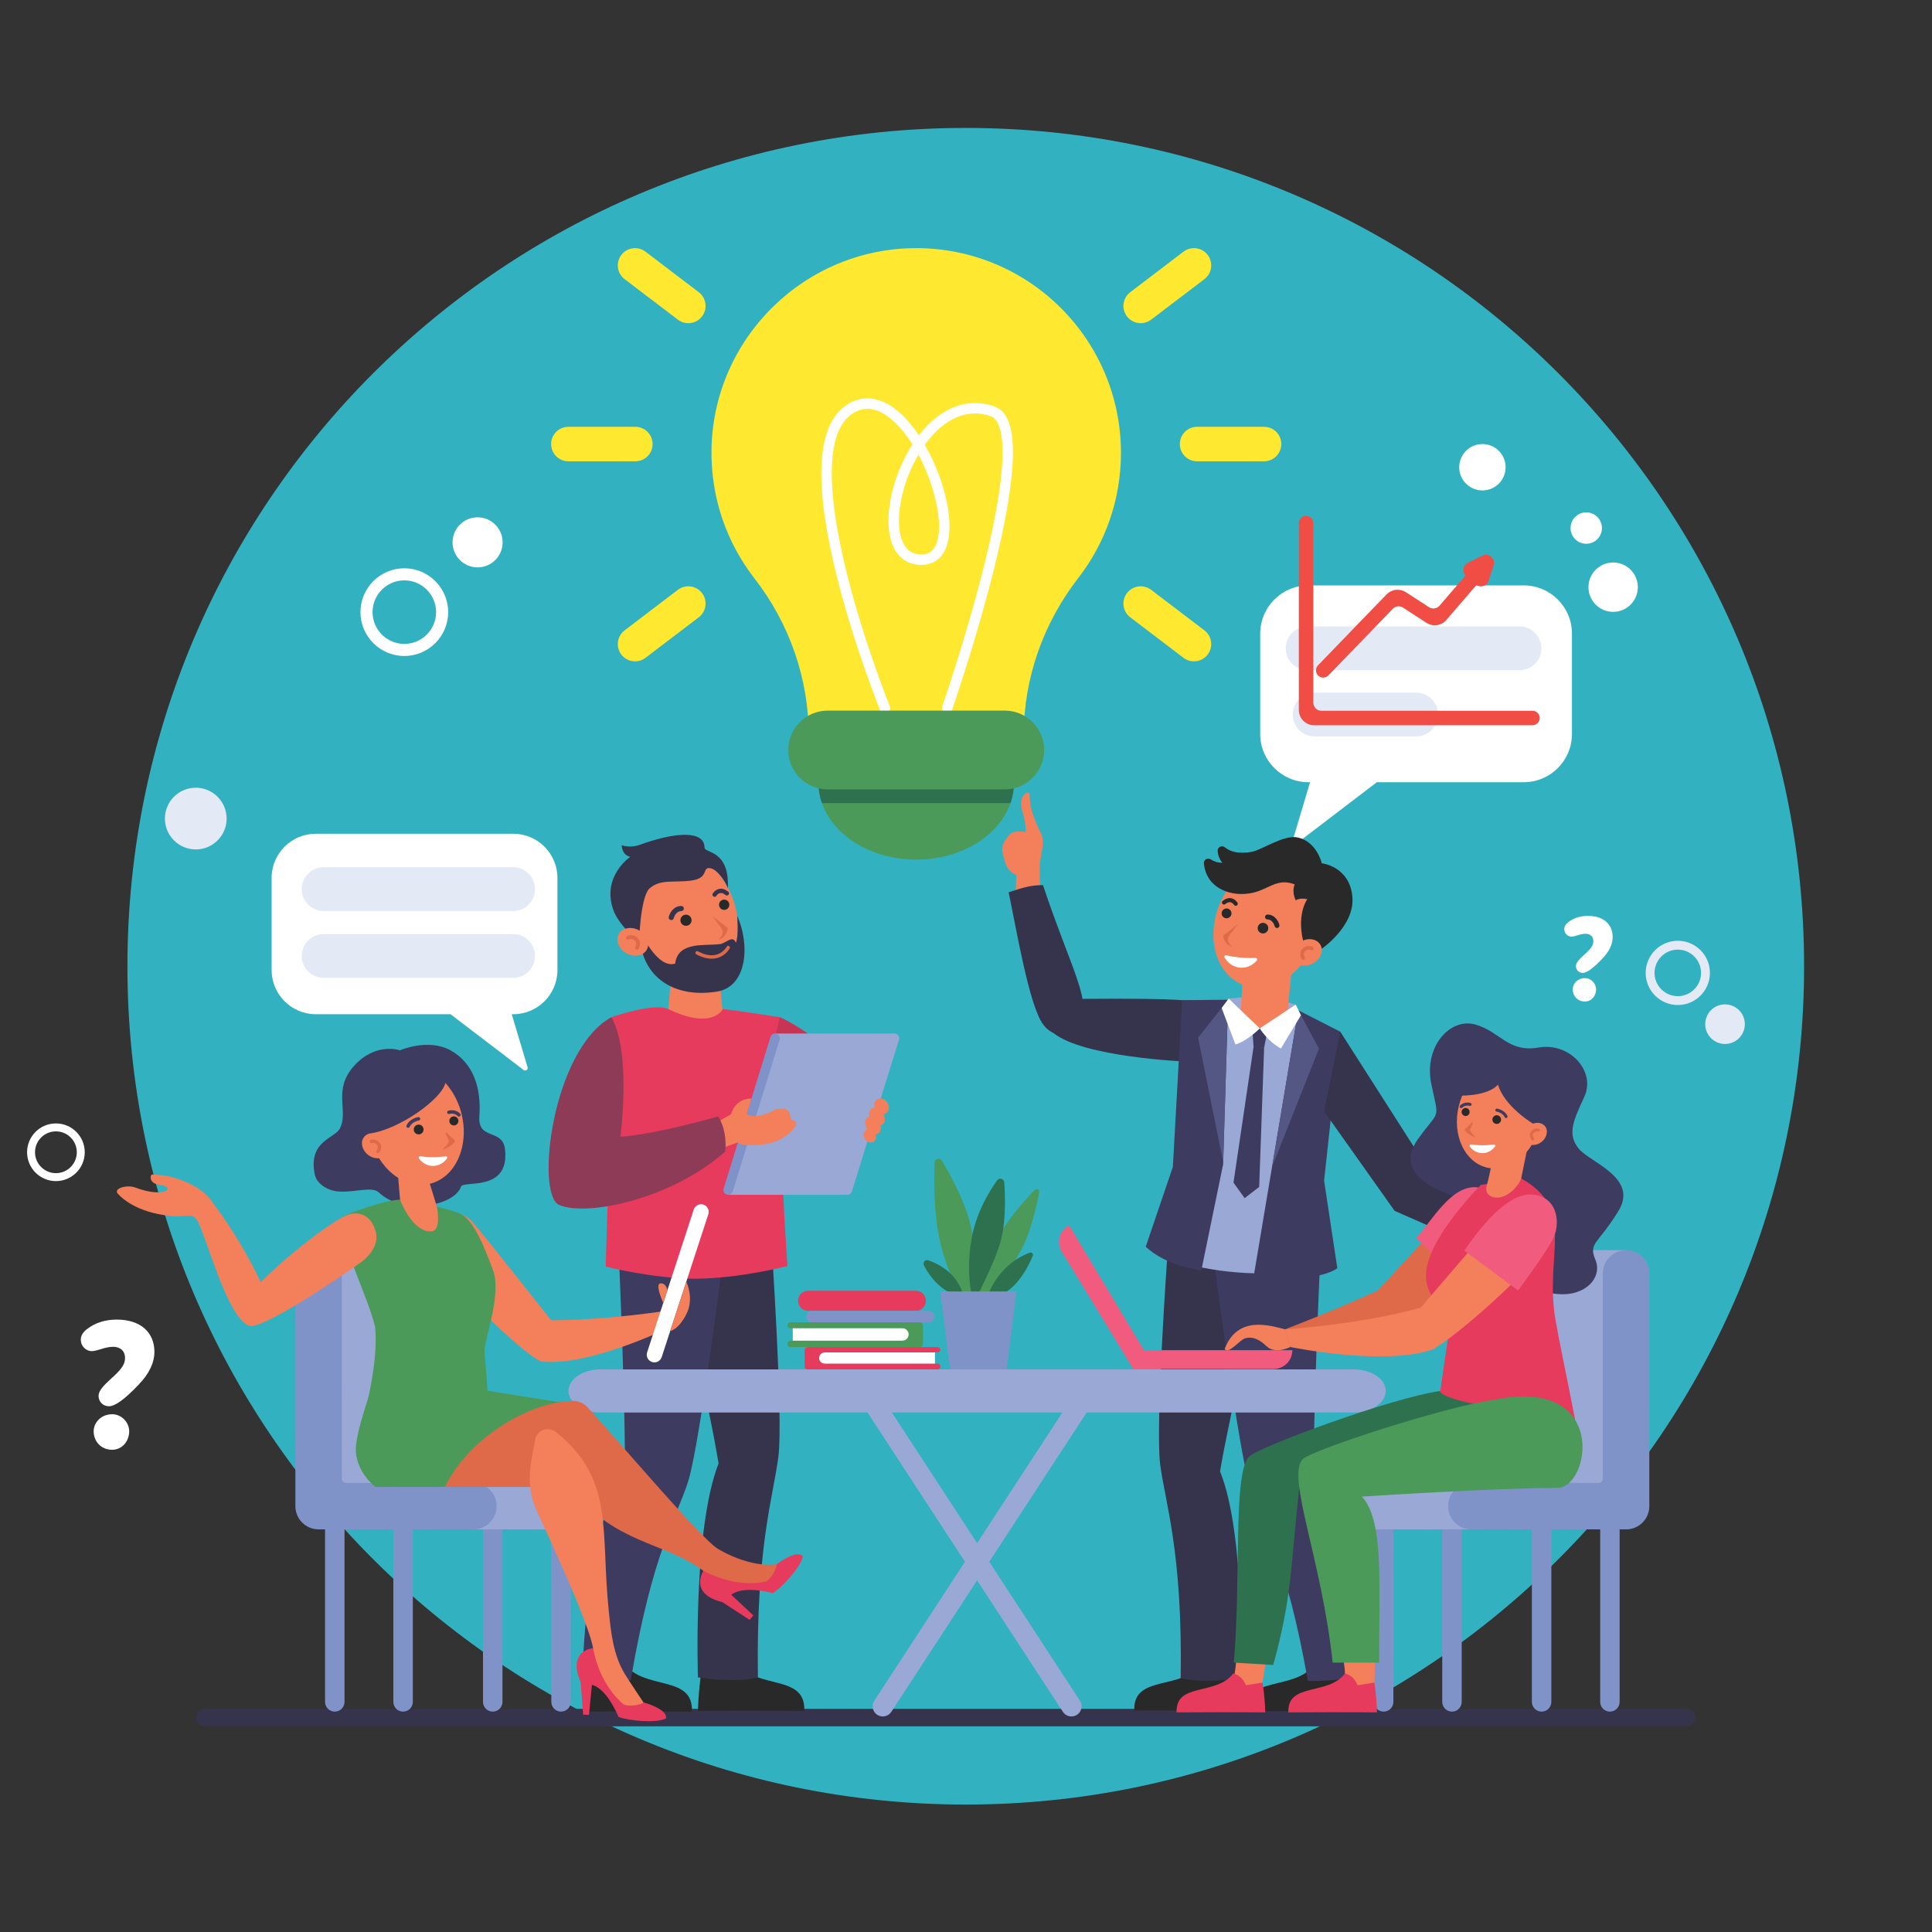 <?xml version="1.0" encoding="UTF-8" standalone="no"?> <svg xmlns:dc="http://purl.org/dc/elements/1.1/" xmlns:cc="http://creativecommons.org/ns#" xmlns:rdf="http://www.w3.org/1999/02/22-rdf-syntax-ns#" xmlns:svg="http://www.w3.org/2000/svg" xmlns="http://www.w3.org/2000/svg" viewBox="0 0 400 400" height="400" width="400" xml:space="preserve" id="svg2" version="1.1"><rect x="0" y="0" width="400" height="400" fill="#333333" stroke="none"/><defs id="defs6"><clipPath id="clipPath18"><path id="path16" d="M 0,300 H 300 V 0 H 0 Z"></path></clipPath></defs><g transform="matrix(1.333,0,0,-1.333,0,400)" id="g10"><g id="g12"><g clip-path="url(#clipPath18)" id="g14"><g transform="translate(280.208,150)" id="g20"><path id="path22" style="fill:#32b2c1;fill-opacity:1;fill-rule:nonzero;stroke:none" d="m 0,0 c 0,-71.913 -58.298,-130.205 -130.205,-130.205 -71.913,0 -130.211,58.292 -130.211,130.205 0,71.912 58.298,130.206 130.211,130.206 C -58.298,130.206 0,71.912 0,0"></path></g><g transform="translate(49.056,170.579)" id="g24"><path id="path26" style="fill:#ffffff;fill-opacity:1;fill-rule:nonzero;stroke:none" d="m 0,0 h 30.655 c 3.795,0 6.871,-3.076 6.871,-6.871 v -14.29 c 0,-3.795 -3.076,-6.87 -6.871,-6.87 h -0.227 l 2.46,-8.243 c 0.109,-0.363 -0.31,-0.652 -0.611,-0.422 l -11.359,8.665 H 0 c -3.794,0 -6.87,3.075 -6.87,6.87 v 14.29 C -6.87,-3.076 -3.794,0 0,0"></path></g><g transform="translate(79.697,158.579)" id="g28"><path id="path30" style="fill:#e4e9f6;fill-opacity:1;fill-rule:nonzero;stroke:none" d="m 0,0 h -29.431 c -1.878,0 -3.401,1.522 -3.401,3.401 0,1.878 1.523,3.401 3.401,3.401 H 0 C 1.878,6.802 3.401,5.279 3.401,3.401 3.401,1.522 1.878,0 0,0"></path></g><g transform="translate(79.697,148.193)" id="g32"><path id="path34" style="fill:#e4e9f6;fill-opacity:1;fill-rule:nonzero;stroke:none" d="m 0,0 h -29.431 c -1.878,0 -3.401,1.522 -3.401,3.401 0,1.878 1.523,3.4 3.401,3.4 H 0 c 1.878,0 3.401,-1.522 3.401,-3.4 C 3.401,1.522 1.878,0 0,0"></path></g><g transform="translate(236.659,209.152)" id="g36"><path id="path38" style="fill:#ffffff;fill-opacity:1;fill-rule:nonzero;stroke:none" d="m 0,0 h -33.431 c -4.138,0 -7.493,-3.354 -7.493,-7.493 v -15.584 c 0,-4.138 3.355,-7.493 7.493,-7.493 h 0.248 l -2.683,-8.989 c -0.118,-0.395 0.339,-0.711 0.667,-0.461 l 12.387,9.45 H 0 c 4.138,0 7.493,3.355 7.493,7.493 V -7.493 C 7.493,-3.354 4.138,0 0,0"></path></g><g transform="translate(235.999,195.981)" id="g40"><path id="path42" style="fill:#e4e9f6;fill-opacity:1;fill-rule:nonzero;stroke:none" d="m 0,0 h -32.904 c -1.878,0 -3.401,1.522 -3.401,3.4 0,1.879 1.523,3.401 3.401,3.401 H 0 C 1.878,6.801 3.401,5.279 3.401,3.4 3.401,1.522 1.878,0 0,0"></path></g><g transform="translate(219.946,185.697)" id="g44"><path id="path46" style="fill:#e4e9f6;fill-opacity:1;fill-rule:nonzero;stroke:none" d="m 0,0 h -15.762 c -1.879,0 -3.401,1.522 -3.401,3.401 0,1.878 1.522,3.401 3.401,3.401 H 0 C 1.878,6.802 3.4,5.279 3.4,3.401 3.4,1.522 1.878,0 0,0"></path></g><g transform="translate(17.42,74.899)" id="g48"><path id="path50" style="fill:#ffffff;fill-opacity:1;fill-rule:nonzero;stroke:none" d="m 0,0 c -1.718,0 -2.873,1.295 -2.873,2.872 0,1.352 1.155,2.647 2.873,2.647 1.493,0 2.647,-1.295 2.647,-2.647 C 2.647,1.323 1.549,0 0,0 m -3.858,18.782 c 1.267,0.958 2.788,1.437 4.562,1.437 3.83,0 5.858,-2.084 5.858,-5.013 0,-1.689 -0.817,-3.407 -2.479,-5.125 -2.112,-2.225 -3.632,-3.323 -4.59,-3.323 -0.929,0 -1.605,0.732 -1.605,1.605 0,0.788 0.732,1.577 1.999,2.732 0.085,0.085 0.169,0.169 0.226,0.197 C 1.549,12.615 2,13.348 2,14.249 c 0,1.126 -0.761,1.746 -1.859,1.746 -0.507,0 -1.099,-0.113 -1.803,-0.338 -0.703,-0.225 -1.211,-0.338 -1.52,-0.338 -0.789,0 -1.69,0.676 -1.69,1.802 0,0.592 0.338,1.154 1.014,1.661"></path></g><g transform="translate(246.162,144.522)" id="g52"><path id="path54" style="fill:#ffffff;fill-opacity:1;fill-rule:nonzero;stroke:none" d="M 0,0 C -1.129,0 -1.889,0.852 -1.889,1.889 -1.889,2.777 -1.129,3.63 0,3.63 0.981,3.63 1.741,2.777 1.741,1.889 1.741,0.87 1.019,0 0,0 m -2.537,12.353 c 0.834,0.629 1.834,0.944 3.001,0.944 2.518,0 3.851,-1.371 3.851,-3.297 C 4.315,8.889 3.778,7.759 2.686,6.63 1.297,5.167 0.297,4.444 -0.333,4.444 c -0.611,0 -1.056,0.482 -1.056,1.056 0,0.519 0.482,1.037 1.316,1.796 0.055,0.056 0.11,0.112 0.147,0.13 0.945,0.87 1.241,1.352 1.241,1.945 0,0.74 -0.5,1.148 -1.222,1.148 -0.333,0 -0.722,-0.074 -1.185,-0.222 -0.464,-0.149 -0.797,-0.222 -1,-0.222 -0.519,0 -1.111,0.444 -1.111,1.185 0,0.388 0.222,0.759 0.666,1.093"></path></g><g transform="translate(238.019,187.431)" id="g56"><path id="path58" style="fill:#f04d44;fill-opacity:1;fill-rule:nonzero;stroke:none" d="m 0,0 h -33.909 c -1.313,0 -2.378,1.064 -2.378,2.377 v 29.015 c 0,0.622 0.504,1.126 1.126,1.126 0.622,0 1.125,-0.504 1.125,-1.126 V 3.503 c 0,-0.691 0.561,-1.252 1.253,-1.252 L 0,2.251 C 0.622,2.251 1.126,1.747 1.126,1.125 1.126,0.504 0.622,0 0,0"></path></g><g transform="translate(205.52,194.83)" id="g60"><path id="path62" style="fill:#f04d44;fill-opacity:1;fill-rule:nonzero;stroke:none" d="M 0,0 C -0.282,0 -0.564,0.105 -0.782,0.316 -1.229,0.748 -1.242,1.461 -0.81,1.908 L 9.838,12.922 c 0.79,0.818 2.049,0.961 3.004,0.342 l 3.591,-2.329 c 0.525,-0.341 1.221,-0.242 1.63,0.233 l 4.954,5.756 c 0.405,0.471 1.116,0.524 1.587,0.119 0.471,-0.406 0.525,-1.117 0.119,-1.587 L 19.129,8.955 C 18.353,8.053 17.03,7.864 16.032,8.511 l -3.638,2.36 c -0.502,0.326 -1.165,0.251 -1.582,-0.18 L 0.809,0.343 C 0.588,0.115 0.294,0 0,0"></path></g><g transform="translate(228.9,209.699)" id="g64"><path id="path66" style="fill:#f04d44;fill-opacity:1;fill-rule:nonzero;stroke:none" d="m 0,0 v 0 c -0.15,0.305 -0.419,0.536 -0.742,0.639 -1.072,0.342 -1.185,1.814 -0.177,2.315 l 2.257,1.12 C 2.33,4.567 3.427,3.624 3.087,2.569 L 2.314,0.17 C 1.97,-0.9 0.498,-1.009 0,0"></path></g><g transform="translate(62.798,209.934)" id="g68"><path id="path70" style="fill:#ffffff;fill-opacity:1;fill-rule:nonzero;stroke:none" d="m 0,0 c -2.721,0 -4.935,-2.214 -4.935,-4.935 0,-2.721 2.214,-4.935 4.935,-4.935 2.721,0 4.935,2.214 4.935,4.935 C 4.935,-2.214 2.721,0 0,0 m 0,-11.746 c -3.756,0 -6.811,3.055 -6.811,6.811 0,3.756 3.055,6.811 6.811,6.811 3.756,0 6.811,-3.055 6.811,-6.811 0,-3.756 -3.055,-6.811 -6.811,-6.811"></path></g><g transform="translate(260.594,152.581)" id="g72"><path id="path74" style="fill:#e4e9f6;fill-opacity:1;fill-rule:nonzero;stroke:none" d="m 0,0 c -1.993,0 -3.615,-1.622 -3.615,-3.615 0,-1.993 1.622,-3.614 3.615,-3.614 1.993,0 3.614,1.621 3.614,3.614 C 3.614,-1.622 1.993,0 0,0 m 0,-8.604 c -2.751,0 -4.989,2.238 -4.989,4.989 0,2.751 2.238,4.989 4.989,4.989 2.751,0 4.989,-2.238 4.989,-4.989 0,-2.751 -2.238,-4.989 -4.989,-4.989"></path></g><g transform="translate(8.685,124.353)" id="g76"><path id="path78" style="fill:#ffffff;fill-opacity:1;fill-rule:nonzero;stroke:none" d="m 0,0 c -1.79,0 -3.246,-1.456 -3.246,-3.245 0,-1.79 1.456,-3.246 3.246,-3.246 1.79,0 3.246,1.456 3.246,3.246 C 3.246,-1.456 1.79,0 0,0 m 0,-7.725 c -2.47,0 -4.479,2.009 -4.479,4.48 0,2.47 2.009,4.479 4.479,4.479 2.47,0 4.479,-2.009 4.479,-4.479 0,-2.471 -2.009,-4.48 -4.479,-4.48"></path></g><g transform="translate(248.811,218.055)" id="g80"><path id="path82" style="fill:#ffffff;fill-opacity:1;fill-rule:nonzero;stroke:none" d="m 0,0 c 0,-1.346 -1.091,-2.438 -2.438,-2.438 -1.345,0 -2.436,1.092 -2.436,2.438 0,1.346 1.091,2.437 2.436,2.437 C -1.091,2.437 0,1.346 0,0"></path></g><g transform="translate(35.199,172.934)" id="g84"><path id="path86" style="fill:#e4e9f6;fill-opacity:1;fill-rule:nonzero;stroke:none" d="m 0,0 c 0,-2.646 -2.146,-4.792 -4.792,-4.792 -2.646,0 -4.792,2.146 -4.792,4.792 0,2.646 2.146,4.792 4.792,4.792 C -2.146,4.792 0,2.646 0,0"></path></g><g transform="translate(233.848,227.504)" id="g88"><path id="path90" style="fill:#ffffff;fill-opacity:1;fill-rule:nonzero;stroke:none" d="m 0,0 c 0,-1.99 -1.612,-3.603 -3.602,-3.603 -1.99,0 -3.602,1.613 -3.602,3.603 0,1.989 1.612,3.602 3.602,3.602 C -1.612,3.602 0,1.989 0,0"></path></g><g transform="translate(271.003,141.002)" id="g92"><path id="path94" style="fill:#e4e9f6;fill-opacity:1;fill-rule:nonzero;stroke:none" d="m 0,0 c 0,-1.698 -1.377,-3.074 -3.075,-3.074 -1.698,0 -3.075,1.376 -3.075,3.074 0,1.698 1.377,3.075 3.075,3.075 C -1.377,3.075 0,1.698 0,0"></path></g><g transform="translate(254.386,208.876)" id="g96"><path id="path98" style="fill:#ffffff;fill-opacity:1;fill-rule:nonzero;stroke:none" d="m 0,0 c 0,-2.118 -1.717,-3.834 -3.834,-3.834 -2.117,0 -3.834,1.716 -3.834,3.834 0,2.117 1.717,3.833 3.834,3.833 C -1.717,3.833 0,2.117 0,0"></path></g><g transform="translate(78.068,215.838)" id="g100"><path id="path102" style="fill:#ffffff;fill-opacity:1;fill-rule:nonzero;stroke:none" d="m 0,0 c 0,-2.148 -1.741,-3.889 -3.889,-3.889 -2.147,0 -3.888,1.741 -3.888,3.889 0,2.147 1.741,3.889 3.888,3.889 C -1.741,3.889 0,2.147 0,0"></path></g><g transform="translate(261.966,31.94)" id="g104"><path id="path106" style="fill:#35344c;fill-opacity:1;fill-rule:nonzero;stroke:none" d="m 0,0 h -230.175 c -0.751,0 -1.36,0.608 -1.36,1.359 0,0.751 0.609,1.361 1.36,1.361 L 0,2.72 C 0.751,2.72 1.359,2.11 1.359,1.359 1.359,0.608 0.751,0 0,0"></path></g><g transform="translate(107.93,151.01)" id="g108"><path id="path110" style="fill:#f3805a;fill-opacity:1;fill-rule:nonzero;stroke:none" d="m 0,0 h 0.004 l 3.533,-0.013 0.8,-8.345 -4.124,-2.178 -4.398,2.154 0.711,8.369 z"></path></g><g transform="translate(98.224,154.693)" id="g112"><path id="path114" style="fill:#f3805a;fill-opacity:1;fill-rule:nonzero;stroke:none" d="m 0,0 c 2.174,-5.434 7.396,-8.454 11.664,-6.747 4.268,1.708 5.964,7.498 3.79,12.932 C 13.28,11.618 8.057,14.639 3.79,12.931 -0.478,11.223 -2.175,5.434 0,0"></path></g><g transform="translate(111.822,159.094)" id="g116"><path id="path118" style="fill:#292929;fill-opacity:1;fill-rule:nonzero;stroke:none" d="M 0,0 C 0.252,-0.362 0.75,-0.452 1.113,-0.2 1.476,0.052 1.565,0.55 1.312,0.913 1.061,1.275 0.562,1.365 0.2,1.113 -0.163,0.86 -0.252,0.362 0,0"></path></g><g transform="translate(105.835,156.65)" id="g120"><path id="path122" style="fill:#292929;fill-opacity:1;fill-rule:nonzero;stroke:none" d="M 0,0 C 0.273,-0.393 0.812,-0.489 1.205,-0.216 1.597,0.057 1.694,0.596 1.421,0.988 1.148,1.38 0.609,1.478 0.216,1.205 -0.176,0.932 -0.273,0.392 0,0"></path></g><g transform="translate(110.608,157.818)" id="g124"><path id="path126" style="fill:#df6a49;fill-opacity:1;fill-rule:nonzero;stroke:none" d="m 0,0 c 1.081,-0.852 2.432,-1.88 2.432,-1.88 0,0 0.014,-1.303 -1.508,-1.868 0.551,0.5 1.034,1.165 0.461,1.933 C 0.812,-1.047 0,0 0,0"></path></g><g transform="translate(104.26,157.171)" id="g128"><path id="path130" style="fill:#35344c;fill-opacity:1;fill-rule:nonzero;stroke:none" d="M 0,0 C -0.031,0 -0.062,0.003 -0.093,0.011 -0.307,0.062 -0.439,0.277 -0.389,0.492 -0.249,1.077 0.336,2.185 1.553,2.19 1.775,2.188 1.953,2.014 1.954,1.793 1.955,1.573 1.777,1.394 1.557,1.393 0.656,1.388 0.39,0.317 0.388,0.306 0.344,0.123 0.18,0 0,0"></path></g><g transform="translate(110.985,160.785)" id="g132"><path id="path134" style="fill:#35344c;fill-opacity:1;fill-rule:nonzero;stroke:none" d="M 0,0 C -0.057,0 -0.115,0.015 -0.168,0.045 -0.326,0.138 -0.379,0.342 -0.287,0.5 -0.272,0.525 0.078,1.11 0.738,1.232 1.188,1.315 1.655,1.168 2.123,0.793 2.266,0.679 2.29,0.47 2.175,0.326 2.06,0.183 1.851,0.16 1.708,0.274 1.397,0.523 1.111,0.625 0.859,0.579 0.5,0.512 0.289,0.167 0.287,0.164 0.225,0.059 0.114,0 0,0"></path></g><g transform="translate(95.254,158.751)" id="g136"><path id="path138" style="fill:#35344c;fill-opacity:1;fill-rule:nonzero;stroke:none" d="m 0,0 c -1.839,5.236 2.641,8.247 2.641,8.247 0,0 -1.202,0.107 -1.346,1.795 0.9,-0.281 1.909,-0.26 2.795,0.061 5.972,2.161 10.083,2.133 10.083,-0.423 0,-0.909 3.944,-0.286 3.613,-6.404 C 17.81,3.708 16.4,6.223 15.069,6.474 13.732,6.726 14.939,4.946 12.156,4.563 9.349,4.178 7.284,4.859 5.568,3.276 4.227,1.895 3.894,-5.133 4.098,-5.556 3.63,-4.586 0.809,-2.301 0,0"></path></g><g transform="translate(114.501,157.818)" id="g140"><path id="path142" style="fill:#35344c;fill-opacity:1;fill-rule:nonzero;stroke:none" d="m 0,0 c 0,0 0.254,-3.188 -0.206,-4.174 -0.479,1.279 -1.505,-0.076 -2.47,-0.204 -2.332,-0.309 -6.538,0.469 -6.955,-3.028 -2.849,-0.902 -5.518,5.197 -5.518,5.197 -0.164,-6.813 4.822,-10.683 11.997,-9.549 C 1.576,-11.012 2.014,-4.429 0,0"></path></g><g transform="translate(109.586,151.286)" id="g144"><path id="path146" style="fill:#df6a49;fill-opacity:1;fill-rule:nonzero;stroke:none" d="m 0,0 c -0.461,0.11 -0.941,0.298 -1.439,0.564 -0.13,0.07 -0.179,0.231 -0.109,0.36 0.069,0.13 0.23,0.179 0.36,0.109 C -0.085,0.443 0.905,0.275 1.752,0.534 2.8,0.854 3.279,1.737 3.284,1.746 3.353,1.875 3.513,1.925 3.643,1.857 3.772,1.789 3.822,1.629 3.755,1.499 3.732,1.455 3.178,0.417 1.917,0.028 1.326,-0.154 0.684,-0.163 0,0"></path></g><g transform="translate(99.285,155.565)" id="g148"><path id="path150" style="fill:#f3805a;fill-opacity:1;fill-rule:nonzero;stroke:none" d="M 0,0 C 1.2,-0.674 1.726,-2.017 1.174,-2.999 0.623,-3.98 -0.797,-4.23 -1.997,-3.556 -3.197,-2.882 -3.723,-1.54 -3.171,-0.558 -2.62,0.424 -1.2,0.674 0,0"></path></g><g transform="translate(99.102,152.623)" id="g152"><path id="path154" style="fill:#df6a49;fill-opacity:1;fill-rule:nonzero;stroke:none" d="m 0,0 c 0.037,0.026 0.069,0.061 0.092,0.104 0.33,0.61 0.276,1.233 -0.145,1.664 -0.43,0.442 -1.125,0.57 -1.652,0.303 C -1.853,1.996 -1.912,1.815 -1.837,1.667 -1.762,1.519 -1.581,1.459 -1.433,1.534 -1.144,1.68 -0.728,1.599 -0.484,1.349 -0.25,1.108 -0.233,0.768 -0.437,0.39 -0.517,0.243 -0.462,0.061 -0.316,-0.018 -0.212,-0.074 -0.09,-0.063 0,0"></path></g><g transform="translate(112.019,39.569)" id="g156"><path id="path158" style="fill:#292929;fill-opacity:1;fill-rule:nonzero;stroke:none" d="M 0,0 C 0.752,2.042 2.359,2.27 2.359,2.27 5.483,-2.041 13.154,0.604 12.9,-5.226 c -11.666,0.076 -16.514,0 -16.514,0 0.015,1.339 0.246,4.517 0.515,5.761 l 0.608,-0.111 z"></path></g><g transform="translate(94.564,39.457)" id="g160"><path id="path162" style="fill:#292929;fill-opacity:1;fill-rule:nonzero;stroke:none" d="m 0,0 c 0.752,2.041 2.359,2.269 2.359,2.269 3.124,-4.31 10.795,-1.665 10.541,-7.496 -11.666,0.076 -16.514,0 -16.514,0 0.015,1.339 0.246,4.518 0.515,5.762 l 0.608,-0.112 z"></path></g><g transform="translate(119.778,107.641)" id="g164"><path id="path166" style="fill:#35344c;fill-opacity:1;fill-rule:nonzero;stroke:none" d="m 0,0 c 0,0 1.894,-27.625 1.125,-33.767 -0.77,-6.141 -3.495,-14.015 -3.186,-34.33 -3.803,-0.952 -9.313,0 -9.313,0 0,0 -0.817,22.971 3.204,33.231 -1.635,9.966 -6.881,32.792 -6.881,32.792 z"></path></g><g transform="translate(112.58,106.886)" id="g168"><path id="path170" style="fill:#3d3b60;fill-opacity:1;fill-rule:nonzero;stroke:none" d="m 0,0 c 0,0 -3.825,-31.014 -5.697,-36.896 -1.872,-5.883 -5.523,-10.857 -8.912,-30.869 -3.909,-0.196 -7.548,0 -7.548,0 0,0 0.527,25.385 6.614,31.158 0.206,10.106 -0.984,36.408 -0.984,36.408 z"></path></g><g transform="translate(94.948,142.084)" id="g172"><path id="path174" style="fill:#e63b5d;fill-opacity:1;fill-rule:nonzero;stroke:none" d="m 0,0 c 0,0 6.643,2.325 8.858,1.259 6.883,-3.314 8.461,0 8.461,0 C 19.519,1.069 26.158,0 26.158,0 c 0,-7.414 0.495,-14.854 0.36,-20.466 -0.095,-4.886 0.836,-18.183 0.836,-18.183 0,0 -7.323,-1.92 -14.251,-1.97 -6.928,0.045 -13.979,1.892 -13.979,1.892 0,0 0.37,13.468 0.677,18.474 C -0.299,-14.643 0,-7.395 0,0"></path></g><g transform="translate(132.915,131.065)" id="g176"><path id="path178" style="fill:#c63555;fill-opacity:1;fill-rule:nonzero;stroke:none" d="m 0,0 c -2.742,6.542 -10.878,10.702 -11.808,11.02 l -1.887,-8.399 c 3.908,-2.31 6.746,-4.811 6.746,-4.811 -0.482,-2.339 -0.401,-4.632 -1.755,-7.589 0,0 1.176,1.622 2.626,0.662 1.41,-0.934 4.003,0.971 4.003,0.971 0,0 4.169,3.149 2.075,8.146"></path></g><g transform="translate(131.387,114.532)" id="g180"><path id="path182" style="fill:#9aa8d5;fill-opacity:1;fill-rule:nonzero;stroke:none" d="m 0,0 c 0.047,-0.015 0.095,-0.023 0.142,-0.028 h 0.156 c 0.286,0.03 0.54,0.225 0.631,0.517 l 7.31,23.566 c 0.014,0.048 0.024,0.095 0.029,0.142 0.003,0.032 0.002,0.063 10e-4,0.094 0,0.018 0.002,0.037 0,0.056 -0.002,0.016 -0.007,0.032 -0.01,0.049 -0.044,0.267 -0.231,0.501 -0.508,0.587 -0.045,0.014 -0.091,0.025 -0.139,0.031 -0.054,0.006 -0.107,0.005 -0.159,0 h -18.4 L -18.321,-0.028 H 0.012 Z"></path></g><g transform="translate(120.606,139.517)" id="g184"><path id="path186" style="fill:#8093c9;fill-opacity:1;fill-rule:nonzero;stroke:none" d="m 0,0 c -0.392,0.121 -0.808,-0.098 -0.929,-0.489 l -7.264,-23.507 -0.016,-0.056 c -0.121,-0.389 0.097,-0.802 0.485,-0.926 l 0.001,-10e-4 c 0.392,-0.123 0.808,0.097 0.93,0.488 L 0.489,-0.93 C 0.611,-0.538 0.392,-0.122 0,0"></path></g><g transform="translate(134.508,124.565)" id="g188"><path id="path190" style="fill:#f3805a;fill-opacity:1;fill-rule:nonzero;stroke:none" d="M 0,0 C 0.069,0.046 0.144,0.074 0.22,0.096 0.212,0.107 0.204,0.118 0.196,0.13 -0.262,0.82 -0.231,1.646 0.264,1.974 0.346,2.028 0.435,2.063 0.529,2.085 0.4,2.596 0.515,3.084 0.869,3.318 1.009,3.411 1.172,3.453 1.344,3.451 1.182,3.953 1.311,4.481 1.707,4.743 2.202,5.071 2.921,4.859 3.312,4.271 3.702,3.681 3.617,2.937 3.122,2.608 2.997,2.525 2.856,2.478 2.711,2.461 3.041,1.818 2.975,1.115 2.527,0.818 2.445,0.765 2.356,0.729 2.263,0.707 2.391,0.196 2.276,-0.292 1.922,-0.526 1.792,-0.612 1.642,-0.655 1.484,-0.659 1.647,-1.099 1.543,-1.572 1.195,-1.803 0.777,-2.08 0.17,-1.901 -0.16,-1.403 -0.49,-0.905 -0.418,-0.277 0,0"></path></g><g transform="translate(111.887,126.055)" id="g192"><path id="path194" style="fill:#f3805a;fill-opacity:1;fill-rule:nonzero;stroke:none" d="m 0,0 1.677,0.972 c 0,0 0.465,2.38 3.158,2.436 C 4.527,2.41 4.083,0.972 4.083,0.972 c 0,0 1.325,-1.03 4.47,0.732 3.073,0.691 1.76,-1.55 2.779,-1.711 C 12.835,-0.244 10.236,-3.198 7.167,-3.65 3.196,-4.235 2.725,-3.423 2.725,-3.423 L 0.478,-4.208 Z"></path></g><g transform="translate(96.365,123.513)" id="g196"><path id="path198" style="fill:#8e3b57;fill-opacity:1;fill-rule:nonzero;stroke:none" d="m 0,0 c 5.606,0.392 15.17,3.161 15.17,3.161 1.531,-2.348 1.108,-5.466 1.108,-5.466 -8.707,-7.633 -21.81,-10.1 -25.831,-8.262 -3.67,1.676 -1.079,24.02 8.136,29.138 C 1.743,13.226 0,0 0,0"></path></g><g transform="translate(186.723,41.643)" id="g200"><path id="path202" style="fill:#292929;fill-opacity:1;fill-rule:nonzero;stroke:none" d="m 0,0 c -3.124,-4.167 -10.796,-1.61 -10.542,-7.246 11.666,0.072 16.515,0 16.515,0 -0.016,1.295 -0.246,4.367 -0.515,5.57 z"></path></g><g transform="translate(204.177,41.533)" id="g204"><path id="path206" style="fill:#292929;fill-opacity:1;fill-rule:nonzero;stroke:none" d="m 0,0 c -3.124,-4.167 -10.795,-1.609 -10.541,-7.246 11.666,0.072 16.515,0 16.515,0 -0.016,1.295 -0.246,4.367 -0.516,5.57 z"></path></g><g transform="translate(181.321,105.257)" id="g208"><path id="path210" style="fill:#35344c;fill-opacity:1;fill-rule:nonzero;stroke:none" d="m 0,0 c 0,0 -1.894,-26.707 -1.124,-32.645 0.77,-5.937 3.494,-13.548 3.186,-33.188 3.802,-0.92 9.312,0 9.312,0 0,0 0.817,22.207 -3.203,32.125 1.635,9.635 6.881,31.702 6.881,31.702 z"></path></g><g transform="translate(188.52,104.526)" id="g212"><path id="path214" style="fill:#3d3b60;fill-opacity:1;fill-rule:nonzero;stroke:none" d="m 0,0 c 0,0 3.824,-29.982 5.696,-35.669 1.872,-5.687 5.524,-10.496 8.913,-29.843 3.909,-0.188 8.566,0.774 8.566,0.774 0,0 -1.545,23.767 -7.632,29.348 -0.206,9.77 0.984,35.198 0.984,35.198 z"></path></g><g transform="translate(204.097,153.579)" id="g216"><path id="path218" style="fill:#f3805a;fill-opacity:1;fill-rule:nonzero;stroke:none" d="m 0,0 c -2.072,-5.18 -7.052,-8.06 -11.12,-6.431 -4.068,1.628 -5.687,7.147 -3.613,12.327 2.073,5.181 7.051,8.06 11.121,6.432 C 0.456,10.7 2.073,5.18 0,0"></path></g><g transform="translate(191.133,157.775)" id="g220"><path id="path222" style="fill:#292929;fill-opacity:1;fill-rule:nonzero;stroke:none" d="M 0,0 C -0.24,-0.346 -0.716,-0.431 -1.062,-0.191 -1.406,0.05 -1.492,0.525 -1.252,0.87 -1.011,1.216 -0.536,1.301 -0.19,1.061 0.155,0.82 0.24,0.345 0,0"></path></g><g transform="translate(196.841,155.445)" id="g224"><path id="path226" style="fill:#292929;fill-opacity:1;fill-rule:nonzero;stroke:none" d="m 0,0 c -0.26,-0.374 -0.774,-0.466 -1.148,-0.206 -0.374,0.26 -0.466,0.774 -0.206,1.148 0.259,0.374 0.774,0.467 1.148,0.206 C 0.168,0.888 0.26,0.374 0,0"></path></g><g transform="translate(192.29,156.559)" id="g228"><path id="path230" style="fill:#df6a49;fill-opacity:1;fill-rule:nonzero;stroke:none" d="m 0,0 c -1.03,-0.812 -2.319,-1.792 -2.319,-1.792 0,0 -0.013,-1.243 1.438,-1.781 -0.525,0.476 -0.986,1.11 -0.439,1.842 C -0.773,-0.999 0,0 0,0"></path></g><g transform="translate(198.343,155.941)" id="g232"><path id="path234" style="fill:#292929;fill-opacity:1;fill-rule:nonzero;stroke:none" d="m 0,0 c -0.172,0 -0.328,0.118 -0.369,0.292 -0.011,0.041 -0.266,1.032 -1.115,1.036 -0.21,10e-4 -0.38,0.172 -0.378,0.382 0,0.21 0.173,0.379 0.382,0.378 C -0.321,2.083 0.237,1.027 0.37,0.469 0.419,0.265 0.293,0.06 0.089,0.011 0.059,0.003 0.029,0 0,0"></path></g><g transform="translate(191.931,159.387)" id="g236"><path id="path238" style="fill:#292929;fill-opacity:1;fill-rule:nonzero;stroke:none" d="m 0,0 c -0.108,0 -0.214,0.056 -0.272,0.155 -0.006,0.01 -0.211,0.337 -0.551,0.398 -0.239,0.042 -0.511,-0.056 -0.805,-0.291 -0.137,-0.11 -0.336,-0.088 -0.445,0.049 -0.11,0.137 -0.088,0.336 0.049,0.446 0.447,0.357 0.891,0.497 1.321,0.418 C -0.074,1.059 0.26,0.501 0.273,0.477 0.361,0.326 0.311,0.132 0.16,0.043 0.109,0.014 0.055,0 0,0"></path></g><g transform="translate(202.65,153.038)" id="g240"><path id="path242" style="fill:#292929;fill-opacity:1;fill-rule:nonzero;stroke:none" d="M 0,0 C -1.499,4.82 0.396,7.381 0.396,7.381 -0.89,7.639 -1.39,7.193 -1.39,7.193 c -0.703,1.442 -0.159,2.475 -0.159,2.475 -2.66,1.037 -3.985,-0.686 -6.385,-1.266 -3.287,-0.795 -7.347,0.516 -7.727,4.529 -0.055,0.581 0.584,0.957 1.068,0.632 0.45,-0.301 1.047,-0.544 1.791,-0.523 0,0 -0.689,0.776 -0.724,1.851 -0.02,0.593 0.675,0.913 1.131,0.533 0.683,-0.569 1.952,-1.106 4.211,-0.682 1.505,0.281 4.949,2.691 7.094,2.22 1.754,-0.384 3.146,-1.877 3.744,-4.013 0,0 4.311,-0.447 4.743,-5.191 C 7.822,3.097 2.423,-0.479 2.423,-0.479 Z"></path></g><g transform="translate(202.064,153.842)" id="g244"><path id="path246" style="fill:#f3805a;fill-opacity:1;fill-rule:nonzero;stroke:none" d="m 0,0 c -1.142,-0.646 -1.639,-1.928 -1.108,-2.863 0.529,-0.934 1.882,-1.167 3.025,-0.52 1.142,0.647 1.638,1.929 1.108,2.863 C 2.496,0.414 1.141,0.647 0,0"></path></g><g transform="translate(202.248,151.038)" id="g248"><path id="path250" style="fill:#df6a49;fill-opacity:1;fill-rule:nonzero;stroke:none" d="M 0,0 C -0.036,0.025 -0.066,0.058 -0.088,0.098 -0.405,0.68 -0.355,1.273 0.043,1.686 0.452,2.109 1.114,2.233 1.617,1.98 1.759,1.91 1.816,1.737 1.745,1.596 1.675,1.454 1.502,1.396 1.36,1.468 1.085,1.606 0.687,1.527 0.456,1.288 0.233,1.058 0.22,0.733 0.415,0.373 0.491,0.234 0.44,0.06 0.301,-0.016 0.202,-0.07 0.086,-0.06 0,0"></path></g><g transform="translate(190.207,151.33)" id="g252"><path id="path254" style="fill:#ffffff;fill-opacity:1;fill-rule:nonzero;stroke:none" d="M 0,0 C -0.111,0.183 0.047,0.41 0.257,0.365 0.789,0.253 1.671,0.086 2.521,0.01 3.37,-0.065 4.269,-0.058 4.812,-0.041 5.026,-0.035 5.143,-0.287 5,-0.446 4.562,-0.938 3.684,-1.666 2.382,-1.55 1.079,-1.434 0.344,-0.562 0,0"></path></g><g transform="translate(184.732,144.542)" id="g256"><path id="path258" style="fill:#35344c;fill-opacity:1;fill-rule:nonzero;stroke:none" d="m 0,0 c 0,0 0.193,0.527 -16.595,0.393 l -4.501,-5.321 c 4.659,-3.735 20.26,-4.399 20.26,-4.399 z"></path></g><g transform="translate(190.832,144.975)" id="g260"><path id="path262" style="fill:#9aa8d5;fill-opacity:1;fill-rule:nonzero;stroke:none" d="m 0,0 5.295,0.495 5.123,-1.429 -5.772,-5.94 z"></path></g><g transform="translate(192.668,142.249)" id="g264"><path id="path266" style="fill:#f3805a;fill-opacity:1;fill-rule:nonzero;stroke:none" d="M 0,0 C 2.158,-1.771 2.599,-2.996 7.184,-0.628 L 7.87,6.42 0.408,7.008 Z"></path></g><g transform="translate(202.609,141.203)" id="g268"><path id="path270" style="fill:#9aa8d5;fill-opacity:1;fill-rule:nonzero;stroke:none" d="m 0,0 v 0 l -1.569,0.621 0.21,2.217 -4.353,-3.496 -1.229,-0.196 -1.175,0.412 -3.661,4.213 -0.188,-2.217 -1.385,-0.279 -4.993,-0.808 -0.594,-27.714 -1.97,-9.43 c 6.626,-2.203 14.035,-2.754 21.319,-1.75 l -0.245,9.466 5.175,27.086 z"></path></g><g transform="translate(194.711,137.55)" id="g272"><path id="path274" style="fill:#3d3b60;fill-opacity:1;fill-rule:nonzero;stroke:none" d="m 0,0 -3.128,-21.161 1.732,-2.406 2.258,1.735 0.769,21.656 z"></path></g><g transform="translate(194.525,140.048)" id="g276"><path id="path278" style="fill:#3d3b60;fill-opacity:1;fill-rule:nonzero;stroke:none" d="M 0,0 1.143,0.302 2.308,-0.207 1.814,-2.716 0.176,-2.568 Z"></path></g><g transform="translate(190.76,144.798)" id="g280"><path id="path282" style="fill:#3d3b60;fill-opacity:1;fill-rule:nonzero;stroke:none" d="m 0,0 -0.785,-25.562 -3.383,-16.459 c 0,0 -5.351,0.54 -8.638,3.667 l 4.213,12.392 1.441,25.894 z"></path></g><g transform="translate(190.76,144.798)" id="g284"><path id="path286" style="fill:#545784;fill-opacity:1;fill-rule:nonzero;stroke:none" d="M 0,0 -0.78,-25.219 -4.675,-5.892 Z"></path></g><g transform="translate(201.65,143.162)" id="g288"><path id="path290" style="fill:#3d3b60;fill-opacity:1;fill-rule:nonzero;stroke:none" d="m 0,0 -6.948,-41.439 c 0,0 9.22,-1.133 13.011,1.361 l -2.057,13.622 2.515,23.127 z"></path></g><g transform="translate(201.65,143.162)" id="g292"><path id="path294" style="fill:#545784;fill-opacity:1;fill-rule:nonzero;stroke:none" d="M 0,0 -4.061,-24.288 3.211,-5.963 Z"></path></g><g transform="translate(155.739,167.533)" id="g296"><path id="path298" style="fill:#f3805a;fill-opacity:1;fill-rule:nonzero;stroke:none" d="m 0,0 c 0.37,-1.293 0.48,-2.688 2.12,-3.384 0,0 -0.242,-4.291 -0.061,-7.811 0,0 3.968,4.475 3.968,4.479 C 5.8,-5.297 5.615,-2.614 5.834,-1.091 5.891,-0.696 5.969,-0.302 6.03,0.094 6.2,1.056 6.483,2.041 5.897,3.202 3.633,7.688 4.396,9.165 4.083,9.384 3.576,9.607 2.384,8.705 3.058,6.5 3.71,4.367 3.549,3.319 3.549,3.319 3.549,3.319 1.838,3.643 1.23,3.044 0.954,2.772 -0.432,1.512 0,0"></path></g><g transform="translate(156.66,161.485)" id="g300"><path id="path302" style="fill:#35344c;fill-opacity:1;fill-rule:nonzero;stroke:none" d="m 0,0 c 2.313,0.771 3.531,1.118 5.329,1.118 4.253,-12.672 7.283,-17.446 6.02,-21.085 C 10.295,-23 6.96,-22.758 5.329,-20.484 3.179,-17.487 1.274,-6.097 0,0"></path></g><g transform="translate(208.171,139.833)" id="g304"><path id="path306" style="fill:#35344c;fill-opacity:1;fill-rule:nonzero;stroke:none" d="m 0,0 13.396,-20.959 15.913,-8.984 -4.905,-4.883 -15.963,6.997 -10.956,15.458 z"></path></g><g transform="translate(195.668,140.35)" id="g308"><path id="path310" style="fill:#ffffff;fill-opacity:1;fill-rule:nonzero;stroke:none" d="m 0,0 c 0,0 -1.971,-1.99 -3.782,-2.499 l -2.143,5.666 1.089,1.458 z"></path></g><g transform="translate(195.668,140.35)" id="g312"><path id="path314" style="fill:#ffffff;fill-opacity:1;fill-rule:nonzero;stroke:none" d="M 0,0 C 0,0 1.124,-1.93 3.278,-3.133 L 6.396,2.045 5.582,3.691 Z"></path></g><g transform="translate(210.25,80.683)" id="g316"><path id="path318" style="fill:#9aa8d5;fill-opacity:1;fill-rule:nonzero;stroke:none" d="m 0,0 h -116.973 c -2.75,0 -4.978,1.499 -4.978,3.35 0,1.849 2.228,3.349 4.978,3.349 H 0 c 2.749,0 4.979,-1.5 4.979,-3.349 C 4.979,1.499 2.749,0 0,0"></path></g><g transform="translate(137.117,33.481)" id="g320"><path id="path322" style="fill:#9aa8d5;fill-opacity:1;fill-rule:nonzero;stroke:none" d="M 0,0 V 0 C -1.253,0 -2.007,1.391 -1.322,2.44 L 29.563,49.771 32.207,48.045 1.322,0.716 C 1.031,0.269 0.534,0 0,0"></path></g><g transform="translate(166.409,33.481)" id="g324"><path id="path326" style="fill:#9aa8d5;fill-opacity:1;fill-rule:nonzero;stroke:none" d="M 0,0 V 0 C 1.254,0 2.008,1.391 1.322,2.44 L -29.563,49.771 -32.207,48.045 -1.321,0.716 C -1.03,0.269 -0.533,0 0,0"></path></g><g transform="translate(214.906,34.23)" id="g328"><path id="path330" style="fill:#8093c9;fill-opacity:1;fill-rule:nonzero;stroke:none" d="m 0,0 v 0 c -0.835,0 -1.512,0.677 -1.512,1.513 v 26.79 H 1.513 V 1.513 C 1.513,0.677 0.835,0 0,0"></path></g><g transform="translate(225.517,34.23)" id="g332"><path id="path334" style="fill:#8093c9;fill-opacity:1;fill-rule:nonzero;stroke:none" d="m 0,0 v 0 c -0.835,0 -1.512,0.677 -1.512,1.513 v 26.79 H 1.512 V 1.513 C 1.512,0.677 0.835,0 0,0"></path></g><g transform="translate(239.439,34.23)" id="g336"><path id="path338" style="fill:#8093c9;fill-opacity:1;fill-rule:nonzero;stroke:none" d="m 0,0 v 0 c -0.835,0 -1.512,0.677 -1.512,1.513 v 26.79 H 1.513 V 1.513 C 1.513,0.677 0.835,0 0,0"></path></g><g transform="translate(250.049,34.23)" id="g340"><path id="path342" style="fill:#8093c9;fill-opacity:1;fill-rule:nonzero;stroke:none" d="m 0,0 v 0 c -0.835,0 -1.512,0.677 -1.512,1.513 v 26.79 H 1.513 V 1.513 C 1.513,0.677 0.835,0 0,0"></path></g><g transform="translate(233.319,102.293)" id="g344"><path id="path346" style="fill:#9aa8d5;fill-opacity:1;fill-rule:nonzero;stroke:none" d="m 0,0 v -31.881 c 0,-0.363 -0.295,-0.657 -0.657,-0.657 h -19.767 c -1.994,0 -3.611,-1.616 -3.611,-3.61 0,-1.996 1.617,-3.612 3.611,-3.612 H 0 3.61 c 1.994,0 3.612,1.616 3.612,3.612 v 3.61 V 0 C 7.222,1.994 5.604,3.61 3.61,3.61 1.616,3.61 0,1.994 0,0"></path></g><path id="path348" style="fill:#9aa8d5;fill-opacity:1;fill-rule:nonzero;stroke:none" d="M 252.559,69.17 H 236.93 v 36.733 h 15.629 z"></path><g transform="translate(248.947,102.293)" id="g350"><path id="path352" style="fill:#8093c9;fill-opacity:1;fill-rule:nonzero;stroke:none" d="m 0,0 v -31.881 c 0,-0.363 -0.294,-0.657 -0.657,-0.657 h -19.767 c -1.994,0 -3.611,-1.616 -3.611,-3.61 0,-1.996 1.617,-3.612 3.611,-3.612 H 0 3.611 c 1.994,0 3.611,1.616 3.611,3.612 v 3.61 V 0 c 0,1.994 -1.617,3.61 -3.611,3.61 H 3.61 C 1.616,3.61 0,1.994 0,0"></path></g><g transform="translate(87.14,34.23)" id="g354"><path id="path356" style="fill:#8093c9;fill-opacity:1;fill-rule:nonzero;stroke:none" d="m 0,0 v 0 c 0.835,0 1.512,0.677 1.512,1.513 v 26.79 H -1.512 V 1.513 C -1.512,0.677 -0.835,0 0,0"></path></g><g transform="translate(76.53,34.23)" id="g358"><path id="path360" style="fill:#8093c9;fill-opacity:1;fill-rule:nonzero;stroke:none" d="m 0,0 v 0 c 0.835,0 1.512,0.677 1.512,1.513 v 26.79 H -1.512 V 1.513 C -1.512,0.677 -0.835,0 0,0"></path></g><g transform="translate(62.607,34.23)" id="g362"><path id="path364" style="fill:#8093c9;fill-opacity:1;fill-rule:nonzero;stroke:none" d="m 0,0 v 0 c 0.835,0 1.512,0.677 1.512,1.513 v 26.79 H -1.512 V 1.513 C -1.512,0.677 -0.835,0 0,0"></path></g><g transform="translate(51.998,34.23)" id="g366"><path id="path368" style="fill:#8093c9;fill-opacity:1;fill-rule:nonzero;stroke:none" d="m 0,0 v 0 c 0.835,0 1.512,0.677 1.512,1.513 v 26.79 H -1.512 V 1.513 C -1.512,0.677 -0.835,0 0,0"></path></g><g transform="translate(68.728,102.293)" id="g370"><path id="path372" style="fill:#9aa8d5;fill-opacity:1;fill-rule:nonzero;stroke:none" d="m 0,0 v -31.881 c 0,-0.363 0.294,-0.657 0.657,-0.657 h 19.767 c 1.994,0 3.611,-1.616 3.611,-3.61 0,-1.996 -1.617,-3.612 -3.611,-3.612 H 0 -3.611 c -1.994,0 -3.611,1.616 -3.611,3.612 v 3.61 V 0 c 0,1.994 1.617,3.61 3.611,3.61 C -1.617,3.61 0,1.994 0,0"></path></g><path id="path374" style="fill:#9aa8d5;fill-opacity:1;fill-rule:nonzero;stroke:none" d="m 49.488,69.17 h 15.628 v 36.733 H 49.488 Z"></path><g transform="translate(53.1,102.293)" id="g376"><path id="path378" style="fill:#8093c9;fill-opacity:1;fill-rule:nonzero;stroke:none" d="m 0,0 v -31.881 c 0,-0.363 0.294,-0.657 0.657,-0.657 h 19.766 c 1.994,0 3.611,-1.616 3.611,-3.61 0,-1.996 -1.617,-3.612 -3.611,-3.612 H 0 -3.611 c -1.994,0 -3.611,1.616 -3.611,3.612 v 3.61 V 0 c 0,1.994 1.617,3.61 3.611,3.61 C -1.617,3.61 0,1.994 0,0"></path></g><g transform="translate(225.275,114.477)" id="g380"><path id="path382" style="fill:#3d3b60;fill-opacity:1;fill-rule:nonzero;stroke:none" d="m 0,0 c -3.335,1.203 -8.486,3.834 -5.063,8.641 3.423,4.806 3.336,2.709 2.104,8.546 -1.232,5.839 2.919,10.433 6.877,9.27 3.958,-1.162 4.968,-4.364 9.819,-3.554 4.852,0.811 8.884,-3.727 7.058,-7.662 -1.826,-3.934 -2.606,-5.829 -0.899,-8.007 1.708,-2.178 9.402,-4.524 6.193,-9.742 -3.209,-5.218 -4.68,-4.897 -3.565,-7.572 1.115,-2.675 -1.457,-5.72 -5.917,-5.304 -4.461,0.415 -8.499,2.102 -10.134,7.082 C 4.837,-3.321 0,0 0,0"></path></g><g transform="translate(213.477,38.633)" id="g384"><path id="path386" style="fill:#f3805a;fill-opacity:1;fill-rule:nonzero;stroke:none" d="M 0,0 -2.635,-0.787 -4.62,1.241 c 0.095,0.141 0.004,1.5 -0.303,2.948 L 0,5.007 C 0.196,3.507 0,1.515 0,0"></path></g><g transform="translate(210.86,38.319)" id="g388"><path id="path390" style="fill:#e63b5d;fill-opacity:1;fill-rule:nonzero;stroke:none" d="m 0,0 c -0.626,1.645 -1.966,1.828 -1.966,1.828 -2.603,-3.473 -8.996,-1.342 -8.785,-6.039 9.723,0.061 13.764,0 13.764,0 C 3,-3.132 2.808,-0.571 2.583,0.431 L 2.076,0.341 Z"></path></g><g transform="translate(195.949,38.143)" id="g392"><path id="path394" style="fill:#f3805a;fill-opacity:1;fill-rule:nonzero;stroke:none" d="m 0,0 -2.744,-0.188 -1.577,1.681 c 0.123,0.116 0.422,2.197 0.441,3.678 L 0.745,4.965 C 0.606,3.458 0.333,1.478 0,0"></path></g><g transform="translate(193.504,38.319)" id="g396"><path id="path398" style="fill:#e63b5d;fill-opacity:1;fill-rule:nonzero;stroke:none" d="m 0,0 c -0.627,1.645 -1.966,1.828 -1.966,1.828 -2.603,-3.473 -8.997,-1.342 -8.785,-6.039 9.722,0.061 13.763,0 13.763,0 -0.013,1.079 -0.205,3.64 -0.43,4.642 L 2.075,0.341 Z"></path></g><g transform="translate(223.698,84.025)" id="g400"><path id="path402" style="fill:#2e714e;fill-opacity:1;fill-rule:nonzero;stroke:none" d="m 0,0 c -7.49,-1.009 -28.592,-8.828 -29.768,-10.243 -2.429,-2.922 -1.149,-18.822 -2.302,-31.944 l 6.133,-0.362 c 2.938,10.685 2.704,15.297 4.032,27.553 0,0 24.108,-1.806 32.819,4.074 C 19.896,-4.859 6.058,1.437 0,0"></path></g><g transform="translate(213.936,99.602)" id="g404"><path id="path406" style="fill:#df6a49;fill-opacity:1;fill-rule:nonzero;stroke:none" d="m 0,0 c 1.771,-0.302 2.452,-1.722 2.879,-4.338 -6.743,-3.973 -16.763,-4.256 -16.763,-4.256 l -3.193,1.58 c 0,0 8.033,2.894 17.077,7.014"></path></g><g transform="translate(232.378,107.078)" id="g408"><path id="path410" style="fill:#df6a49;fill-opacity:1;fill-rule:nonzero;stroke:none" d="m 0,0 c -2.952,-4.288 -14.259,-13.511 -16.13,-13.802 l -2.267,6.346 c 0,0 11.039,11.948 13.048,14.06 C -1.877,10.268 4.831,6.993 0,0"></path></g><g transform="translate(219.943,107.765)" id="g412"><path id="path414" style="fill:#f05b7e;fill-opacity:1;fill-rule:nonzero;stroke:none" d="m 0,0 c 2.367,2.55 5.449,8.306 9.461,7.896 4.011,-0.409 4.301,-4.665 3.092,-6.957 -1.21,-2.293 -5.384,-7.94 -5.384,-7.94 z"></path></g><g transform="translate(220.67,96.976)" id="g416"><path id="path418" style="fill:#f3805a;fill-opacity:1;fill-rule:nonzero;stroke:none" d="m 0,0 c 1.7,-0.585 2.671,-5.941 2.194,-6.351 -7.289,-2.886 -22.455,0.236 -22.455,0.236 l -0.804,2.746 c 0,0 11.482,0.703 21.065,3.369"></path></g><g transform="translate(244.652,79.523)" id="g420"><path id="path422" style="fill:#e63b5d;fill-opacity:1;fill-rule:nonzero;stroke:none" d="m 0,0 c -1.667,8.599 -2.385,11.646 -3.077,15.693 -1.712,10.002 3.319,17.033 -5.306,21.826 l -6.287,-1.014 c -5.083,-5.348 -8.212,-10.201 -8.48,-13.555 -0.37,-4.325 3.923,-6.673 3.923,-6.673 L -20.954,4.502 c 0,0 -0.406,-0.962 6.683,-2.301 C -7.183,0.862 0,0 0,0"></path></g><g transform="translate(239.484,105.858)" id="g424"><path id="path426" style="fill:#f3805a;fill-opacity:1;fill-rule:nonzero;stroke:none" d="m 0,0 c -2.951,-4.339 -15.563,-15.364 -17.457,-15.462 l -1.357,6.579 c 0,0 11.457,13.427 13.466,15.563 C -1.876,10.387 4.832,7.073 0,0"></path></g><g transform="translate(227.428,105.828)" id="g428"><path id="path430" style="fill:#f05b7e;fill-opacity:1;fill-rule:nonzero;stroke:none" d="M 0,0 C 2.202,3.204 6.646,9.116 10.656,8.707 14.667,8.298 14.957,4.041 13.748,1.749 12.539,-0.543 8.364,-6.19 8.364,-6.19 Z"></path></g><g transform="translate(199.605,93.606)" id="g432"><path id="path434" style="fill:#f3805a;fill-opacity:1;fill-rule:nonzero;stroke:none" d="m 0,0 c -2.318,0.57 -7.36,2.264 -9.39,-3.045 0.509,-0.975 2.375,1.431 3.177,1.654 1.273,0.354 2.364,-0.315 3.328,-1.236 1.381,-1.319 3.69,-0.119 3.69,-0.119 z"></path></g><g transform="translate(197.801,87.438)" id="g436"><path id="path438" style="fill:#f05b7e;fill-opacity:1;fill-rule:nonzero;stroke:none" d="M 0,0 H -21.781 V 2.925 H 2.924 C 2.924,1.31 1.614,0 0,0"></path></g><g transform="translate(164.82,105.811)" id="g440"><path id="path442" style="fill:#f05b7e;fill-opacity:1;fill-rule:nonzero;stroke:none" d="m 0,0 11.199,-18.373 2.589,1.361 L 1.228,3.949 C -0.202,3.197 -0.752,1.43 0,0"></path></g><g transform="translate(239.147,125.235)" id="g444"><path id="path446" style="fill:#f3805a;fill-opacity:1;fill-rule:nonzero;stroke:none" d="m 0,0 c -1.06,-4.423 -4.734,-7.335 -8.208,-6.503 -3.474,0.832 -5.432,5.092 -4.373,9.516 1.06,4.423 4.734,7.334 8.208,6.503 C -0.898,8.684 1.06,4.424 0,0"></path></g><g transform="translate(237.464,122.905)" id="g448"><path id="path450" style="fill:#f3805a;fill-opacity:1;fill-rule:nonzero;stroke:none" d="m 0,0 -5.773,-3.578 c 0,0 -0.513,-2.552 -0.769,-3.38 -0.527,-1.708 1.494,-2.455 3.203,-1.392 1.71,1.064 2.145,2.487 2.145,2.487 z"></path></g><g transform="translate(226.168,129.936)" id="g452"><path id="path454" style="fill:#3d3b60;fill-opacity:1;fill-rule:nonzero;stroke:none" d="M 0,0 C 1.641,-0.141 5.195,0.145 6.491,1.681 7.416,-1.439 11.344,-4.41 14.594,-5.804 14.724,-2.602 14.7,3.289 8.96,5.736 4.45,7.659 0,0 0,0"></path></g><g transform="translate(228.193,127.086)" id="g456"><path id="path458" style="fill:#292929;fill-opacity:1;fill-rule:nonzero;stroke:none" d="M 0,0 C -0.152,-0.308 -0.525,-0.433 -0.833,-0.279 -1.14,-0.126 -1.265,0.247 -1.111,0.554 -0.959,0.86 -0.586,0.986 -0.278,0.833 0.028,0.68 0.153,0.307 0,0"></path></g><g transform="translate(233.073,125.882)" id="g460"><path id="path462" style="fill:#292929;fill-opacity:1;fill-rule:nonzero;stroke:none" d="m 0,0 c -0.165,-0.332 -0.569,-0.468 -0.901,-0.302 -0.333,0.165 -0.468,0.57 -0.303,0.902 0.166,0.333 0.569,0.467 0.902,0.302 C 0.03,0.736 0.166,0.333 0,0"></path></g><g transform="translate(233.817,126.439)" id="g464"><path id="path466" style="fill:#3d3b60;fill-opacity:1;fill-rule:nonzero;stroke:none" d="M 0,0 C -0.047,0.023 -0.085,0.062 -0.108,0.111 -0.445,0.839 -1.355,0.98 -1.365,0.981 -1.492,1 -1.581,1.119 -1.562,1.246 -1.544,1.374 -1.427,1.463 -1.299,1.444 -1.251,1.437 -0.129,1.269 0.316,0.308 0.37,0.19 0.319,0.052 0.202,-0.003 0.135,-0.033 0.061,-0.03 0,0"></path></g><g transform="translate(226.839,127.986)" id="g468"><path id="path470" style="fill:#3d3b60;fill-opacity:1;fill-rule:nonzero;stroke:none" d="m 0,0 c -0.022,0.011 -0.043,0.026 -0.062,0.045 -0.09,0.092 -0.09,0.24 0.001,0.331 C 0.653,1.08 1.532,0.788 1.569,0.775 1.691,0.733 1.757,0.601 1.715,0.478 1.673,0.356 1.54,0.291 1.418,0.333 1.39,0.343 0.771,0.538 0.269,0.043 0.195,-0.029 0.087,-0.044 0,0"></path></g><g transform="translate(228.594,125.734)" id="g472"><path id="path474" style="fill:#df6a49;fill-opacity:1;fill-rule:nonzero;stroke:none" d="m 0,0 c -0.341,-0.351 -0.641,-0.712 -0.966,-0.917 -0.109,-0.068 -0.144,-0.215 -0.081,-0.328 0.263,-0.466 1.03,-0.85 1.501,-1.05 0.069,-0.029 0.125,0.061 0.069,0.11 -0.475,0.416 -0.679,0.724 -0.764,0.892 -0.043,0.084 -0.042,0.183 0.001,0.266 0.096,0.192 0.291,0.585 0.422,0.91 C 0.228,-0.005 0.084,0.087 0,0"></path></g><g transform="translate(237.475,125.207)" id="g476"><path id="path478" style="fill:#f3805a;fill-opacity:1;fill-rule:nonzero;stroke:none" d="m 0,0 c -0.844,-0.656 -1.093,-1.749 -0.555,-2.44 0.537,-0.691 1.658,-0.718 2.501,-0.062 0.845,0.657 1.093,1.749 0.556,2.44 C 1.964,0.629 0.845,0.657 0,0"></path></g><g transform="translate(237.955,122.968)" id="g480"><path id="path482" style="fill:#df6a49;fill-opacity:1;fill-rule:nonzero;stroke:none" d="M 0,0 C -0.031,0.016 -0.06,0.039 -0.082,0.068 -0.406,0.5 -0.437,0.984 -0.164,1.365 0.116,1.754 0.635,1.933 1.071,1.789 1.193,1.748 1.26,1.616 1.22,1.493 1.179,1.37 1.047,1.304 0.924,1.345 0.686,1.424 0.374,1.312 0.216,1.092 0.064,0.881 0.091,0.616 0.292,0.35 0.369,0.246 0.349,0.1 0.245,0.022 0.172,-0.032 0.077,-0.038 0,0"></path></g><g transform="translate(232.08,82.658)" id="g484"><path id="path486" style="fill:#4b9a59;fill-opacity:1;fill-rule:nonzero;stroke:none" d="m 0,0 c -7.491,-1.008 -28.624,-7.857 -29.801,-9.272 -2.428,-2.922 2.98,-15.437 4.709,-31.547 h 7.231 c -0.076,11.479 0.841,22.039 -2.691,25.781 0,0 20.256,1.352 30.355,1.352 C 14.95,-13.686 17.799,3.708 0,0"></path></g><g transform="translate(228.277,122.013)" id="g488"><path id="path490" style="fill:#ffffff;fill-opacity:1;fill-rule:nonzero;stroke:none" d="M 0,0 C -0.1,0.135 0.009,0.323 0.175,0.303 0.599,0.252 1.3,0.183 1.968,0.182 2.637,0.181 3.338,0.249 3.762,0.3 3.929,0.319 4.036,0.131 3.937,-0.004 3.628,-0.419 2.992,-1.047 1.967,-1.046 0.942,-1.045 0.307,-0.415 0,0"></path></g><g transform="translate(84.437,95.028)" id="g492"><path id="path494" style="fill:#f3805a;fill-opacity:1;fill-rule:nonzero;stroke:none" d="m 0,0 c -1.43,-0.952 -1.034,-6.14 -0.494,-6.403 7.437,-0.909 20,5.254 20,5.254 l 0.493,2.755 C 19.999,1.606 9.506,-0.15 0,0"></path></g><g transform="translate(68.094,104.022)" id="g496"><path id="path498" style="fill:#f3805a;fill-opacity:1;fill-rule:nonzero;stroke:none" d="m 0,0 c 2.659,-4.252 14.297,-15.247 16.104,-15.41 l 1.538,6.233 c 0,0 -10.448,13.245 -12.288,15.36 C 2.175,9.851 -4.354,6.934 0,0"></path></g><g transform="translate(74.455,126.743)" id="g500"><path id="path502" style="fill:#3d3b60;fill-opacity:1;fill-rule:nonzero;stroke:none" d="m 0,0 c 0.32,4.354 -0.939,8.199 -4.41,10.158 -3.519,1.986 -7.926,0.038 -7.926,0.038 0,0 -3.731,1.327 -7.112,-2.397 -3.381,-3.725 -0.823,-7.002 -2.207,-9.718 -0.819,-1.608 -4.984,-1.94 -3.908,-7.18 0.311,-1.51 2.127,-2.528 3.667,-2.629 2.705,-0.177 5.223,0.868 6.319,-0.177 3.613,-3.446 11.619,-2.199 12.739,0.952 0.347,0.977 7.549,-0.914 6.83,5.741 C 3.628,-1.839 -0.286,-3.891 0,0"></path></g><g transform="translate(67.856,112.67)" id="g504"><path id="path506" style="fill:#f3805a;fill-opacity:1;fill-rule:nonzero;stroke:none" d="m 0,0 -5.717,1.056 -2.144,-2.853 4.556,-9.342 6.702,5.688 z"></path></g><g transform="translate(75.267,90.145)" id="g508"><path id="path510" style="fill:#4b9a59;fill-opacity:1;fill-rule:nonzero;stroke:none" d="m 0,0 c -0.098,1.777 2.775,9.076 1.263,12.751 -1.101,2.955 -2.941,7.916 -5.194,8.744 -1.063,0.391 -2.156,0.663 -3.481,1.029 0,0 0.748,-3.724 -0.809,-3.849 -2.997,-0.24 -4.908,4.905 -4.908,4.905 -1.616,0.154 -9.028,-2.281 -9.025,-2.891 0.018,-4.766 3.891,-11.722 5.158,-16.876 0.498,-5.568 -1.444,-12.229 -1.451,-12.863 0,0 11.924,-3.352 18.993,0.539 C 0.693,-7.969 0.135,-2.455 0,0"></path></g><g transform="translate(58.614,86.815)" id="g512"><path id="path514" style="fill:#4b9a59;fill-opacity:1;fill-rule:nonzero;stroke:none" d="m 0,0 c 0,0 -2.633,-6.642 -3.274,-10.822 -0.643,-4.181 2.981,-6.864 2.981,-6.864 h 30.127 c 0,0 3.226,5.232 2.297,8.843 -0.929,3.613 -3.066,4.187 -3.066,4.187 z"></path></g><g transform="translate(88.852,82.344)" id="g516"><path id="path518" style="fill:#df6a49;fill-opacity:1;fill-rule:nonzero;stroke:none" d="M 0,0 C -3.846,0.543 -15.01,-3.793 -19.77,-13.214 H -6.453 Z"></path></g><g transform="translate(84.633,78.877)" id="g520"><path id="path522" style="fill:#df6a49;fill-opacity:1;fill-rule:nonzero;stroke:none" d="m 0,0 c 0.498,0.544 0.949,1.215 1.346,1.914 1.122,1.979 3.828,2.313 5.356,0.628 5.553,-6.122 17.39,-20.078 20.029,-21.814 0.745,-0.491 5.096,-2.996 9.232,-2.5 0,0 2.041,-0.778 0.681,-2.399 -0.7,-0.834 -11.21,-1.696 -11.21,-1.696 l -0.819,3.086 C 18.497,-18.253 10.88,-18.579 4.422,-10.301 0.866,-5.741 0,0 0,0"></path></g><g transform="translate(112.196,51.23)" id="g524"><path id="path526" style="fill:#e63b5d;fill-opacity:1;fill-rule:nonzero;stroke:none" d="M 0,0 4.229,-2.745 4.811,-2.053 1.38,1.146 C 3.329,2.685 7.843,1.401 7.843,1.401 9.321,2.356 12.203,5.453 12.5,7.113 11.554,8.293 8.401,5.866 8.401,5.866 8.517,5.341 7.521,3.521 6.729,3.209 3.285,2.466 -0.147,3.444 -2.948,4.866 -2.948,4.866 -5.288,1.32 0,0"></path></g><g transform="translate(84.572,78.046)" id="g528"><path id="path530" style="fill:#f3805a;fill-opacity:1;fill-rule:nonzero;stroke:none" d="m 0,0 c -0.77,-0.208 -1.345,-0.853 -1.456,-1.643 -0.301,-2.136 -1.857,-6.463 0.248,-10.995 5.166,-11.125 8.217,-18.455 8.759,-21.325 -1.35,-2.528 4.032,-9.433 4.112,-9.885 l 3.874,1.212 c 0,0 -2.223,3.307 -3.023,4.601 -1.906,3.083 -2.218,6.866 -2.527,9.799 C 8.665,-15.718 10.938,-7.814 1.88,-0.471 1.345,-0.036 0.666,0.179 0,0"></path></g><g transform="translate(90.193,38.787)" id="g532"><path id="path534" style="fill:#e63b5d;fill-opacity:1;fill-rule:nonzero;stroke:none" d="m 0,0 0.382,-5.027 0.903,-0.042 0.464,4.668 C 4.153,-1.019 5.87,-5.386 5.87,-5.386 7.526,-5.982 11.736,-6.396 13.236,-5.626 13.6,-4.158 9.759,-3.122 9.759,-3.122 9.411,-3.533 7.359,-3.845 6.631,-3.403 3.953,-1.116 2.497,2.206 1.929,5.296 1.929,5.296 -2.157,5.006 0,0"></path></g><g transform="translate(66.411,117.339)" id="g536"><path id="path538" style="fill:#f3805a;fill-opacity:1;fill-rule:nonzero;stroke:none" d="m 0,0 -4.642,0.695 0.37,-4.308 c 0,0 0.888,-1.953 1.919,-2.085 l 3.798,1.029 z"></path></g><g transform="translate(57.473,123.57)" id="g540"><path id="path542" style="fill:#f3805a;fill-opacity:1;fill-rule:nonzero;stroke:none" d="m 0,0 c 1.199,-5.006 5.357,-8.3 9.289,-7.359 3.931,0.941 6.146,5.762 4.947,10.767 -1.198,5.006 -5.357,8.301 -9.288,7.36 C 1.017,9.826 -1.198,5.005 0,0"></path></g><g transform="translate(69.867,125.664)" id="g544"><path id="path546" style="fill:#292929;fill-opacity:1;fill-rule:nonzero;stroke:none" d="M 0,0 C 0.173,-0.348 0.595,-0.489 0.943,-0.316 1.291,-0.143 1.432,0.279 1.259,0.627 1.085,0.975 0.664,1.115 0.316,0.942 -0.032,0.77 -0.173,0.348 0,0"></path></g><g transform="translate(64.345,124.302)" id="g548"><path id="path550" style="fill:#292929;fill-opacity:1;fill-rule:nonzero;stroke:none" d="M 0,0 C 0.187,-0.376 0.644,-0.529 1.021,-0.342 1.396,-0.154 1.55,0.303 1.362,0.679 1.175,1.055 0.718,1.208 0.342,1.021 -0.034,0.833 -0.187,0.376 0,0"></path></g><g transform="translate(63.504,124.932)" id="g552"><path id="path554" style="fill:#3d3b60;fill-opacity:1;fill-rule:nonzero;stroke:none" d="M 0,0 C 0.052,0.026 0.096,0.069 0.122,0.126 0.503,0.948 1.534,1.109 1.544,1.11 1.688,1.132 1.789,1.266 1.768,1.41 1.747,1.555 1.614,1.655 1.469,1.635 1.416,1.627 0.146,1.436 -0.358,0.349 -0.42,0.216 -0.362,0.059 -0.229,-0.003 -0.154,-0.038 -0.07,-0.034 0,0"></path></g><g transform="translate(71.4,126.683)" id="g556"><path id="path558" style="fill:#3d3b60;fill-opacity:1;fill-rule:nonzero;stroke:none" d="M 0,0 C 0.026,0.013 0.049,0.03 0.07,0.051 0.173,0.155 0.172,0.322 0.068,0.426 -0.739,1.223 -1.734,0.893 -1.776,0.878 -1.914,0.83 -1.987,0.68 -1.94,0.541 -1.893,0.403 -1.743,0.33 -1.604,0.377 -1.572,0.388 -0.872,0.61 -0.304,0.049 -0.221,-0.033 -0.098,-0.049 0,0"></path></g><g transform="translate(69.415,124.135)" id="g560"><path id="path562" style="fill:#df6a49;fill-opacity:1;fill-rule:nonzero;stroke:none" d="M 0,0 C 0.386,-0.396 0.724,-0.806 1.092,-1.037 1.217,-1.115 1.256,-1.281 1.185,-1.408 0.887,-1.937 0.018,-2.37 -0.514,-2.597 c -0.078,-0.033 -0.142,0.069 -0.078,0.124 0.537,0.472 0.768,0.82 0.865,1.01 0.048,0.095 0.047,0.206 -0.001,0.301 -0.11,0.218 -0.33,0.662 -0.478,1.029 C -0.257,-0.006 -0.095,0.099 0,0"></path></g><g transform="translate(59.365,123.538)" id="g564"><path id="path566" style="fill:#f3805a;fill-opacity:1;fill-rule:nonzero;stroke:none" d="M 0,0 C 0.955,-0.743 1.236,-1.979 0.628,-2.762 0.02,-3.543 -1.248,-3.574 -2.203,-2.831 -3.158,-2.088 -3.439,-0.852 -2.831,-0.069 -2.223,0.712 -0.956,0.743 0,0"></path></g><g transform="translate(58.821,121.004)" id="g568"><path id="path570" style="fill:#df6a49;fill-opacity:1;fill-rule:nonzero;stroke:none" d="M 0,0 C 0.036,0.018 0.068,0.044 0.093,0.078 0.46,0.565 0.495,1.114 0.186,1.545 -0.131,1.985 -0.718,2.187 -1.211,2.024 -1.35,1.979 -1.426,1.828 -1.38,1.689 -1.334,1.551 -1.184,1.476 -1.045,1.521 -0.775,1.61 -0.423,1.485 -0.245,1.236 -0.072,0.996 -0.103,0.698 -0.33,0.396 -0.417,0.279 -0.394,0.113 -0.277,0.025 -0.194,-0.037 -0.087,-0.043 0,0"></path></g><g transform="translate(65.069,120.144)" id="g572"><path id="path574" style="fill:#ffffff;fill-opacity:1;fill-rule:nonzero;stroke:none" d="M 0,0 C -0.111,0.148 0.009,0.357 0.194,0.336 0.663,0.279 1.439,0.203 2.18,0.203 2.921,0.203 3.698,0.279 4.167,0.336 4.352,0.357 4.471,0.148 4.361,0 4.02,-0.46 3.316,-1.157 2.18,-1.157 1.044,-1.157 0.341,-0.46 0,0"></path></g><g transform="translate(57.376,124.013)" id="g576"><path id="path578" style="fill:#3d3b60;fill-opacity:1;fill-rule:nonzero;stroke:none" d="M 0,0 C 4.692,0.628 11.258,5.409 11.796,7.862 10.889,10.81 6.053,12.291 3.322,10.926 0.592,9.561 -1.988,3.709 0,0"></path></g><g transform="translate(101.273,88.529)" id="g580"><path id="path582" style="fill:#ffffff;fill-opacity:1;fill-rule:nonzero;stroke:none" d="m 0,0 v 0 c -0.625,0.203 -0.966,0.875 -0.762,1.5 l 7.243,22.187 c 0.204,0.625 0.876,0.966 1.5,0.762 0.625,-0.204 0.966,-0.876 0.762,-1.5 L 1.5,0.762 C 1.296,0.137 0.625,-0.204 0,0"></path></g><g transform="translate(105.12,96.481)" id="g584"><path id="path586" style="fill:#f3805a;fill-opacity:1;fill-rule:nonzero;stroke:none" d="m 0,0 1.476,4.521 c 0,0 1.279,-2.601 0,-5.069 -1.28,-2.469 -2.497,-2.579 -2.497,-2.579 z"></path></g><g transform="translate(103.012,97.69)" id="g588"><path id="path590" style="fill:#f3805a;fill-opacity:1;fill-rule:nonzero;stroke:none" d="M 0,0 C -0.373,0.878 -1.252,3.073 -0.373,3.063 0.505,3.053 0.648,1.986 0.648,1.986 Z"></path></g><g transform="translate(30.455,110.903)" id="g592"><path id="path594" style="fill:#f3805a;fill-opacity:1;fill-rule:nonzero;stroke:none" d="m 0,0 c 1.992,2.01 0.686,4.07 0.686,4.07 1.092,0.235 6.859,-8.501 9.345,-14.052 4.338,4.372 11.98,10.274 14.047,10.619 0,0 2.787,0.749 3.789,-2.621 0.894,-3.009 -2.593,-5.141 -2.593,-5.141 0,0 -14.917,-10.531 -17.123,-9.595 C 4.718,-15.264 1.611,-2.729 0,0"></path></g><g transform="translate(27.34,111.151)" id="g596"><path id="path598" style="fill:#f3805a;fill-opacity:1;fill-rule:nonzero;stroke:none" d="m 0,0 c 1.217,-0.074 2.723,0.527 3.191,-0.563 l 2.403,1.17 0.145,1.45 C 3.675,5.364 -1.357,6.303 -1.855,6.347 -3.149,6.46 -3.75,6.594 -3.852,6.421 -3.953,6.247 -4.27,5.095 -2.392,4.869 -0.035,4.587 -1.6,2.702 -6.381,4.496 -7.578,4.945 -9.832,4.362 -9.017,3.487 -8.119,2.523 -5.539,0.338 0,0"></path></g><g transform="translate(157.489,178.507)" id="g600"><path id="path602" style="fill:#4b9a59;fill-opacity:1;fill-rule:nonzero;stroke:none" d="m 0,0 c 0,-1.097 -0.187,-2.159 -0.54,-3.167 -1.764,-5.063 -7.651,-8.783 -14.645,-8.783 -6.993,0 -12.881,3.72 -14.644,8.783 -0.353,1.008 -0.541,2.07 -0.541,3.167 z"></path></g><g transform="translate(157.489,178.507)" id="g604"><path id="path606" style="fill:#2e714e;fill-opacity:1;fill-rule:nonzero;stroke:none" d="M 0,0 C 0,-1.097 -0.187,-2.159 -0.54,-3.167 H -29.829 C -30.182,-2.159 -30.37,-1.097 -30.37,0 Z"></path></g><g transform="translate(174.105,229.734)" id="g608"><path id="path610" style="fill:#fee830;fill-opacity:1;fill-rule:nonzero;stroke:none" d="m 0,0 c 0,17.547 -14.213,31.775 -31.754,31.8 -17.301,0.024 -31.531,-13.919 -31.841,-31.217 -0.135,-7.565 2.372,-14.541 6.661,-20.064 5.427,-6.99 8.438,-15.551 8.438,-24.399 v -0.157 h 33.392 v 0.157 c 0,8.86 3.034,17.422 8.459,24.427 C -2.479,-14.076 0,-7.328 0,0"></path></g><g transform="translate(142.653,229.462)" id="g612"><path id="path614" style="fill:#ffffff;fill-opacity:1;fill-rule:nonzero;stroke:none" d="m 0,0 c -0.919,-1.561 -1.684,-3.316 -2.221,-5.137 -0.937,-3.178 -1.065,-6.223 -0.342,-8.145 0.523,-1.387 1.411,-2.109 2.715,-2.207 1.346,-0.102 2.193,0.45 2.666,1.737 C 3.896,-10.823 2.588,-4.842 0,0 m 4.462,-40.166 c -0.088,0 -0.178,0.015 -0.267,0.046 -0.424,0.148 -0.648,0.611 -0.5,1.035 0.037,0.108 3.787,10.912 6.512,21.913 4.83,19.5 2.344,22.67 1.051,23.128 C 7.458,7.301 4.431,5.311 2.562,3.404 2.013,2.844 1.486,2.211 0.99,1.521 1.801,0.117 2.534,-1.434 3.147,-3.073 c 1.684,-4.499 2.132,-8.7 1.197,-11.24 -0.72,-1.959 -2.253,-2.953 -4.314,-2.798 -1.945,0.147 -3.367,1.273 -4.114,3.256 -0.856,2.275 -0.746,5.621 0.304,9.178 0.662,2.246 1.654,4.407 2.854,6.27 -1.121,1.774 -2.419,3.301 -3.828,4.328 -2.093,1.525 -4.058,1.592 -5.842,0.197 -3.682,-2.879 -3.823,-11.536 -0.407,-25.038 2.633,-10.409 6.498,-20.032 6.536,-20.128 0.168,-0.416 -0.033,-0.89 -0.45,-1.058 -0.416,-0.168 -0.89,0.033 -1.058,0.449 -0.039,0.097 -3.94,9.81 -6.601,20.324 -3.641,14.384 -3.312,23.378 0.979,26.732 2.357,1.843 5.127,1.784 7.801,-0.165 1.339,-0.976 2.664,-2.44 3.864,-4.231 0.427,0.554 0.872,1.069 1.333,1.539 3.111,3.173 6.804,4.219 10.4,2.946 C 14.04,6.695 14.958,3.682 14.609,-1.724 14.351,-5.71 13.4,-11.043 11.783,-17.572 9.04,-28.645 5.268,-39.511 5.23,-39.62 5.113,-39.955 4.799,-40.166 4.462,-40.166"></path></g><g transform="translate(156.058,177.467)" id="g616"><path id="path618" style="fill:#4b9a59;fill-opacity:1;fill-rule:nonzero;stroke:none" d="m 0,0 h -27.507 c -3.378,0 -6.117,2.739 -6.117,6.117 0,3.379 2.739,6.118 6.118,6.118 H 0 c 3.379,0 6.118,-2.739 6.118,-6.118 C 6.118,2.739 3.379,0 0,0"></path></g><g transform="translate(196.327,228.426)" id="g620"><path id="path622" style="fill:#fee830;fill-opacity:1;fill-rule:nonzero;stroke:none" d="m 0,0 h -10.397 c -1.48,0 -2.679,1.2 -2.679,2.68 0,1.48 1.199,2.679 2.679,2.679 H 0 C 1.48,5.359 2.68,4.16 2.68,2.68 2.68,1.2 1.48,0 0,0"></path></g><g transform="translate(98.679,228.426)" id="g624"><path id="path626" style="fill:#fee830;fill-opacity:1;fill-rule:nonzero;stroke:none" d="m 0,0 h -10.397 c -1.48,0 -2.68,1.2 -2.68,2.68 0,1.48 1.2,2.679 2.68,2.679 H 0 C 1.48,5.359 2.68,4.16 2.68,2.68 2.68,1.2 1.48,0 0,0"></path></g><g transform="translate(105.287,250.425)" id="g628"><path id="path630" style="fill:#fee830;fill-opacity:1;fill-rule:nonzero;stroke:none" d="m 0,0 -8.274,6.296 c -1.178,0.896 -1.406,2.578 -0.51,3.755 0.896,1.178 2.577,1.406 3.755,0.51 L 3.245,4.265 C 4.423,3.369 4.651,1.687 3.755,0.51 2.859,-0.668 1.178,-0.896 0,0"></path></g><g transform="translate(178.792,250.425)" id="g632"><path id="path634" style="fill:#fee830;fill-opacity:1;fill-rule:nonzero;stroke:none" d="m 0,0 8.274,6.296 c 1.178,0.896 1.407,2.578 0.51,3.755 -0.896,1.178 -2.577,1.406 -3.755,0.51 L -3.245,4.265 C -4.423,3.369 -4.651,1.687 -3.755,0.51 -2.858,-0.668 -1.178,-0.896 0,0"></path></g><g transform="translate(105.287,208.464)" id="g636"><path id="path638" style="fill:#fee830;fill-opacity:1;fill-rule:nonzero;stroke:none" d="m 0,0 -8.274,-6.296 c -1.178,-0.896 -1.406,-2.578 -0.51,-3.755 0.896,-1.178 2.577,-1.407 3.755,-0.51 l 8.274,6.296 c 1.178,0.896 1.406,2.578 0.51,3.755 C 2.859,0.668 1.178,0.896 0,0"></path></g><g transform="translate(178.792,208.464)" id="g640"><path id="path642" style="fill:#fee830;fill-opacity:1;fill-rule:nonzero;stroke:none" d="m 0,0 8.274,-6.296 c 1.178,-0.896 1.407,-2.578 0.51,-3.755 -0.896,-1.178 -2.577,-1.407 -3.755,-0.51 l -8.274,6.296 c -1.178,0.896 -1.406,2.578 -0.51,3.755 C -2.858,0.668 -1.178,0.896 0,0"></path></g><g transform="translate(149.201,98.649)" id="g644"><path id="path646" style="fill:#4b9a59;fill-opacity:1;fill-rule:nonzero;stroke:none" d="m 0,0 c 0,0 -2.391,4.512 -3.347,9.297 -0.832,4.089 -0.793,8.972 -0.691,11.58 0.023,0.594 0.802,0.796 1.112,0.289 C -1.421,18.705 1.3,13.761 1.912,9.294 2.349,6.211 2.631,3.108 2.756,-0.003 Z"></path></g><g transform="translate(151.702,98.649)" id="g648"><path id="path650" style="fill:#4b9a59;fill-opacity:1;fill-rule:nonzero;stroke:none" d="m 0,0 c 0,0 1.594,5.516 3.348,9.194 1.274,2.675 4.175,5.878 5.665,7.427 0.282,0.294 0.772,0.041 0.697,-0.358 C 9.328,14.224 8.444,10.203 6.999,7.457 4.991,3.641 1.645,0 1.645,0 Z"></path></g><g transform="translate(143.503,103.543)" id="g652"><path id="path654" style="fill:#2e714e;fill-opacity:1;fill-rule:nonzero;stroke:none" d="M 0,0 C -0.228,0.446 0.2,0.943 0.675,0.783 1.881,0.376 2.997,-0.27 3.956,-1.118 5.739,-2.739 6.071,-4.586 6.071,-4.586 L 5.457,-4.793 c 0,0 -3.322,0.606 -5.457,4.793"></path></g><g transform="translate(155.982,116.439)" id="g656"><path id="path658" style="fill:#2e714e;fill-opacity:1;fill-rule:nonzero;stroke:none" d="m 0,0 c -0.041,0.57 -0.773,0.777 -1.107,0.313 -1.246,-1.732 -3.335,-5.146 -4.018,-9.33 -0.856,-5.222 0.14,-8.775 0.14,-8.775 h 0.705 c 0,0 2.594,4.918 3.607,8.249 C 0.282,-6.398 0.159,-2.223 0,0"></path></g><g transform="translate(153.347,98.649)" id="g660"><path id="path662" style="fill:#2e714e;fill-opacity:1;fill-rule:nonzero;stroke:none" d="M 0,0 C 0,0 1.493,4.972 6.601,6.865 6.897,6.976 7.184,6.676 7.063,6.383 6.391,4.74 4.472,0.816 1.23,0.002 Z"></path></g><g transform="translate(157.868,99.491)" id="g664"><path id="path666" style="fill:#8093c9;fill-opacity:1;fill-rule:nonzero;stroke:none" d="m 0,0 h -11.822 l 1.517,-12.111 h 8.787 z"></path></g><g transform="translate(145.157,90.019)" id="g668"><path id="path670" style="fill:#e63b5d;fill-opacity:1;fill-rule:nonzero;stroke:none" d="m 0,0 v -1.738 h 0.473 c 0.23,0 0.416,-0.186 0.416,-0.416 v -0.07 c 0,-0.229 -0.186,-0.416 -0.416,-0.416 h -20.171 c -0.266,0 -0.484,0.217 -0.484,0.485 v 2.503 c 0,0.267 0.217,0.484 0.484,0.484 H 0.473 c 0.23,0 0.416,-0.186 0.416,-0.416 C 0.889,0.187 0.703,0 0.473,0 Z"></path></g><g transform="translate(145.217,88.282)" id="g672"><path id="path674" style="fill:#ffffff;fill-opacity:1;fill-rule:nonzero;stroke:none" d="m 0,0 h -17.126 c -0.48,0 -0.869,0.389 -0.869,0.869 0,0.48 0.389,0.868 0.869,0.868 H 0 Z"></path></g><g transform="translate(123.192,93.773)" id="g676"><path id="path678" style="fill:#4b9a59;fill-opacity:1;fill-rule:nonzero;stroke:none" d="m 0,0 v -1.924 h -0.473 c -0.23,0 -0.416,-0.206 -0.416,-0.46 v -0.078 c 0,-0.254 0.186,-0.46 0.416,-0.46 h 20.171 c 0.266,0 0.484,0.239 0.484,0.536 v 2.771 c 0,0.295 -0.217,0.535 -0.484,0.535 H -0.473 c -0.23,0 -0.416,-0.206 -0.416,-0.46 0,-0.254 0.186,-0.46 0.416,-0.46 z"></path></g><g transform="translate(123.132,91.85)" id="g680"><path id="path682" style="fill:#ffffff;fill-opacity:1;fill-rule:nonzero;stroke:none" d="m 0,0 h 17.034 c 0.53,0 0.961,0.431 0.961,0.962 0,0.531 -0.431,0.962 -0.962,0.962 H 0 Z"></path></g><g transform="translate(142.252,96.476)" id="g684"><path id="path686" style="fill:#e63b5d;fill-opacity:1;fill-rule:nonzero;stroke:none" d="m 0,0 h -16.746 c -0.861,0 -1.559,0.698 -1.559,1.56 0,0.861 0.698,1.559 1.559,1.559 L 0,3.119 C 0.861,3.119 1.56,2.421 1.56,1.56 1.56,0.698 0.861,0 0,0"></path></g><g transform="translate(144.219,94.693)" id="g688"><path id="path690" style="fill:#8093c9;fill-opacity:1;fill-rule:nonzero;stroke:none" d="m 0,0 h -18.083 c -0.492,0 -0.891,0.399 -0.891,0.892 0,0.492 0.399,0.89 0.891,0.89 H 0 c 0.492,0 0.891,-0.398 0.891,-0.89 C 0.891,0.399 0.492,0 0,0"></path></g></g></g></g></svg> 